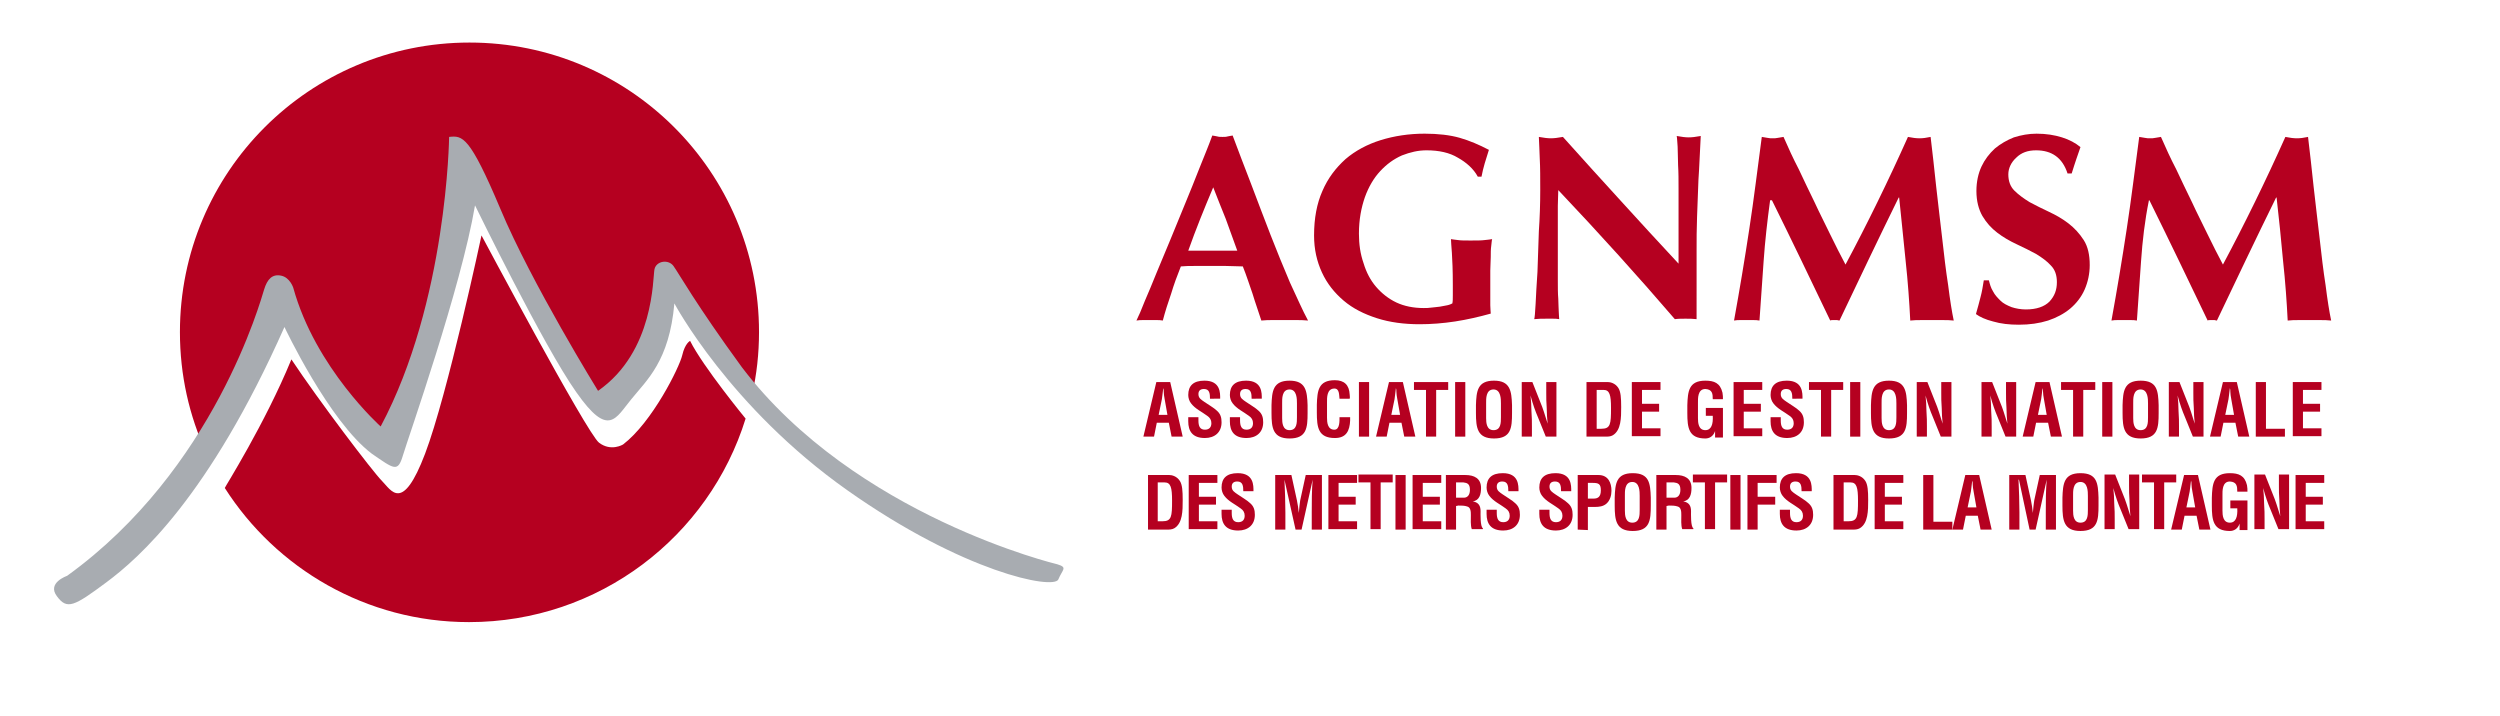 <?xml version="1.0" encoding="utf-8"?>
<!-- Generator: Adobe Illustrator 27.2.0, SVG Export Plug-In . SVG Version: 6.00 Build 0)  -->
<svg version="1.1" id="Calque_1" xmlns="http://www.w3.org/2000/svg" xmlns:xlink="http://www.w3.org/1999/xlink" x="0px" y="0px"
	 viewBox="0 0 540.5 154.8" style="enable-background:new 0 0 540.5 154.8;" xml:space="preserve">
<style type="text/css">
	.st0{fill:#B50020;}
	.st1{fill:#A8ACB1;}
</style>
<g>
	<path class="st0" d="M282.8,69.3c-0.9-0.1-1.8-0.1-2.6-0.1c-0.8,0-1.6,0-2.5,0c-0.9,0-1.6,0-2.5,0c-0.8,0-1.6,0-2.5,0.1
		c-0.6-1.9-1.3-3.8-1.9-5.8c-0.7-2-1.3-3.9-2.1-5.9c-1.2,0-2.5-0.1-3.7-0.1s-2.5,0-3.7,0c-1,0-2,0-3,0s-2,0-3,0.1
		c-0.8,2-1.5,3.9-2.1,5.9c-0.7,2-1.3,3.9-1.8,5.8c-0.5-0.1-0.9-0.1-1.4-0.1c-0.4,0-0.9,0-1.4,0s-0.9,0-1.4,0s-1,0-1.5,0.1
		c0.5-1,1.1-2.4,1.8-4.2c0.8-1.8,1.6-3.8,2.5-6c0.9-2.2,1.9-4.6,3-7.2c1.1-2.6,2.1-5.2,3.2-7.8s2.1-5.2,3.1-7.7s2-4.9,2.8-7.1
		c0.4,0.1,0.8,0.1,1.1,0.2c0.3,0.1,0.7,0.1,1.1,0.1c0.4,0,0.8,0,1.1-0.1c0.3-0.1,0.7-0.1,1.1-0.2c1.2,3.3,2.6,6.8,4,10.5
		s2.8,7.4,4.2,11c1.4,3.6,2.8,7,4.2,10.3C280.4,64.3,281.6,67.1,282.8,69.3z M262.3,40.5c-1,2.3-1.9,4.6-2.8,6.8
		c-0.9,2.3-1.8,4.6-2.6,6.9h10.6c-0.8-2.3-1.7-4.6-2.5-6.9C264.1,45.1,263.2,42.8,262.3,40.5z"/>
	<path class="st0" d="M315.2,34.1c-1.8-1.1-4.1-1.6-6.8-1.6c-1.8,0-3.5,0.4-5.3,1.1c-1.8,0.8-3.3,1.9-4.7,3.4s-2.5,3.4-3.3,5.6
		c-0.8,2.3-1.3,4.9-1.3,7.9c0,2.3,0.3,4.4,1,6.4c0.6,2,1.5,3.7,2.7,5.1c1.2,1.4,2.7,2.6,4.4,3.4c1.7,0.8,3.7,1.2,5.9,1.2
		c0.5,0,1.1,0,1.7-0.1s1.3-0.1,1.8-0.2c0.6-0.1,1.1-0.2,1.6-0.3s0.9-0.3,1.1-0.4c0.1-0.5,0.1-1,0.1-1.7s0-1.5,0-2.3
		c0-3.1-0.1-5.4-0.2-6.9s-0.2-2.5-0.2-3c0.4,0.1,0.9,0.1,1.5,0.2c0.6,0.1,1.5,0.1,2.7,0.1c1.4,0,2.4,0,3.1-0.1s1.2-0.1,1.6-0.2
		c-0.1,0.3-0.1,0.8-0.2,1.5s-0.1,1.5-0.1,2.4s-0.1,1.9-0.1,2.9s0,2,0,2.9v1.9c0,1,0,1.9,0,2.7s0.1,1.4,0.1,1.8
		c-2.5,0.7-5.1,1.3-7.7,1.7s-5.2,0.6-7.7,0.6c-3.3,0-6.4-0.4-9.2-1.3c-2.8-0.9-5.2-2.1-7.2-3.8s-3.6-3.7-4.7-6.1
		c-1.1-2.4-1.7-5-1.7-8c0-3.7,0.6-6.9,1.8-9.6c1.2-2.8,2.9-5,5-6.9c2.1-1.8,4.7-3.2,7.6-4.1c2.9-0.9,6.1-1.4,9.5-1.4
		c2.9,0,5.5,0.3,7.6,0.9c2.1,0.6,4.2,1.5,6.3,2.6c-0.3,1-0.6,2-0.9,2.9c-0.3,1-0.5,1.9-0.7,2.9h-0.8C318.6,36.5,317,35.1,315.2,34.1
		z"/>
	<path class="st0" d="M333,41.1c0-2.7,0-4.9-0.1-6.7c-0.1-1.8-0.1-3.4-0.2-4.8c1.1,0.2,1.9,0.3,2.6,0.3c0.7,0,1.5-0.1,2.6-0.3
		c4.2,4.7,8.3,9.2,12.4,13.7s8.3,9.1,12.6,13.7v-5v-5.6c0-1.9,0-3.7,0-5.6c0-1.8,0-3.5-0.1-5.1c0-1.5-0.1-2.9-0.1-4
		c-0.1-1.1-0.1-1.9-0.2-2.3c1.1,0.2,1.9,0.3,2.6,0.3s1.5-0.1,2.6-0.3c-0.2,3.5-0.3,6.7-0.5,9.5c-0.1,2.8-0.2,5.5-0.3,8
		s-0.1,5-0.1,7.4s0,5.1,0,7.8V69c-0.8-0.1-1.6-0.1-2.4-0.1c-0.8,0-1.6,0-2.3,0.1c-7.9-9.2-16.3-18.5-25.2-27.9
		c0,1.1-0.1,2.2-0.1,3.4c0,1.1,0,2.3,0,3.4v6.7c0,2.3,0,4.3,0,5.9c0,1.6,0,3,0.1,4.1c0,1.1,0.1,2,0.1,2.7s0.1,1.3,0.1,1.7
		c-0.5-0.1-0.9-0.1-1.4-0.1s-0.9,0-1.3,0c-0.9,0-1.8,0-2.7,0.1c0.1-0.3,0.2-1.4,0.3-3.3c0.1-1.9,0.2-4.2,0.4-6.9
		c0.1-2.7,0.2-5.7,0.3-8.8C332.9,47.1,333,44.1,333,41.1z"/>
	<path class="st0" d="M381.3,56.4c-0.3,4.3-0.6,8.6-0.9,12.9c-0.5-0.1-0.9-0.1-1.4-0.1s-0.9,0-1.3,0c-0.5,0-0.9,0-1.4,0
		s-0.9,0-1.4,0.1c1.2-6.6,2.3-13.2,3.3-19.8c1-6.5,1.8-13.2,2.7-19.9c0.4,0.1,0.8,0.1,1.2,0.2c0.4,0.1,0.8,0.1,1.2,0.1
		c0.3,0,0.7,0,1.1-0.1s0.8-0.1,1.2-0.2c1,2.3,2.1,4.7,3.3,7c1.1,2.4,2.3,4.8,3.4,7.1c1.1,2.4,2.3,4.7,3.4,7c1.1,2.3,2.2,4.4,3.3,6.5
		c2.3-4.3,4.6-8.8,6.9-13.5s4.5-9.4,6.6-14.1c1,0.2,1.8,0.3,2.5,0.3c0.7,0,1.5-0.1,2.4-0.3c0.4,3.3,0.8,6.9,1.2,10.7
		s0.9,7.5,1.3,11.2c0.4,3.6,0.8,7,1.3,10.2c0.4,3.2,0.8,5.7,1.2,7.6c-0.8-0.1-1.6-0.1-2.3-0.1c-0.8,0-1.6,0-2.3,0
		c-0.8,0-1.6,0-2.4,0s-1.6,0-2.4,0.1c-0.2-4-0.5-8.3-1-12.9s-0.9-9.2-1.4-13.7h-0.1c-2.2,4.5-4.4,9-6.5,13.4s-4.2,8.8-6.3,13.2
		c-0.2,0-0.4-0.1-0.5-0.1c-0.2,0-0.4,0-0.5,0c-0.2,0-0.4,0-0.5,0c-0.2,0-0.4,0-0.5,0.1c-2.1-4.3-4.1-8.6-6.2-12.9
		c-2.1-4.3-4.2-8.7-6.4-13.1h-0.4C382.1,47.7,381.6,52.1,381.3,56.4z"/>
	<path class="st0" d="M440.2,32.5c-1.8,0-3.2,0.5-4.3,1.6c-1.1,1-1.7,2.3-1.7,3.6c0,1.4,0.4,2.6,1.3,3.5s2,1.7,3.3,2.5
		c1.3,0.7,2.7,1.4,4.2,2.1c1.5,0.7,2.9,1.5,4.2,2.5c1.3,1,2.4,2.2,3.3,3.6c0.9,1.4,1.3,3.2,1.3,5.4c0,1.9-0.4,3.7-1.1,5.3
		s-1.8,3-3.1,4.1c-1.3,1.1-3,2-4.8,2.6c-1.9,0.6-4,0.9-6.3,0.9c-2.1,0-3.9-0.2-5.6-0.7c-1.6-0.4-2.9-1-3.7-1.6
		c0.4-1.3,0.7-2.6,1-3.7c0.3-1.1,0.5-2.3,0.7-3.6h1.1c0.2,0.8,0.4,1.6,0.9,2.4c0.4,0.8,1,1.4,1.6,2s1.4,1,2.4,1.4
		c0.9,0.3,2,0.5,3.1,0.5c2.3,0,4-0.6,5.1-1.7c1.1-1.2,1.6-2.5,1.6-4.2c0-1.5-0.4-2.7-1.3-3.6c-0.8-0.9-1.9-1.7-3.2-2.5
		c-1.3-0.7-2.7-1.4-4.2-2.1c-1.5-0.7-2.9-1.5-4.2-2.5c-1.3-1-2.3-2.1-3.2-3.6c-0.8-1.4-1.3-3.2-1.3-5.4c0-2,0.4-3.8,1.1-5.3
		c0.7-1.5,1.7-2.8,2.9-3.9c1.2-1,2.6-1.8,4.1-2.4c1.6-0.5,3.2-0.8,4.9-0.8c2.1,0,3.9,0.3,5.5,0.8s2.9,1.2,4,2.1
		c-0.3,0.9-0.6,1.7-0.9,2.6c-0.3,0.8-0.6,1.9-1,3.1H447C445.9,34.1,443.6,32.5,440.2,32.5z"/>
	<path class="st0" d="M462.9,56.4c-0.3,4.3-0.6,8.6-0.9,12.9c-0.5-0.1-0.9-0.1-1.4-0.1s-0.9,0-1.3,0c-0.5,0-0.9,0-1.4,0
		s-0.9,0-1.4,0.1c1.2-6.6,2.3-13.2,3.3-19.8c1-6.5,1.8-13.2,2.7-19.9c0.4,0.1,0.8,0.1,1.2,0.2c0.4,0.1,0.8,0.1,1.2,0.1
		c0.3,0,0.7,0,1.1-0.1c0.4-0.1,0.8-0.1,1.2-0.2c1,2.3,2.1,4.7,3.3,7c1.1,2.4,2.3,4.8,3.4,7.1c1.1,2.4,2.3,4.7,3.4,7s2.2,4.4,3.3,6.5
		c2.3-4.3,4.6-8.8,6.9-13.5c2.3-4.7,4.5-9.4,6.6-14.1c1,0.2,1.8,0.3,2.5,0.3s1.5-0.1,2.4-0.3c0.4,3.3,0.8,6.9,1.2,10.7
		c0.4,3.8,0.9,7.5,1.3,11.2c0.4,3.6,0.8,7,1.3,10.2c0.4,3.2,0.8,5.7,1.2,7.6c-0.8-0.1-1.6-0.1-2.3-0.1c-0.8,0-1.6,0-2.3,0
		c-0.8,0-1.6,0-2.4,0s-1.6,0-2.4,0.1c-0.2-4-0.5-8.3-1-12.9c-0.4-4.6-0.9-9.2-1.4-13.7h-0.1c-2.2,4.5-4.4,9-6.5,13.4
		s-4.2,8.8-6.3,13.2c-0.2,0-0.4-0.1-0.5-0.1c-0.2,0-0.4,0-0.5,0c-0.2,0-0.4,0-0.5,0c-0.2,0-0.4,0-0.5,0.1c-2.1-4.3-4.1-8.6-6.2-12.9
		c-2.1-4.3-4.2-8.7-6.4-13.1h-0.1C463.7,47.7,463.2,52.1,462.9,56.4z"/>
</g>
<g>
	<path class="st0" d="M247.2,94.4l2.8-11.8h3l2.7,11.8h-2.4l-0.6-3h-2.6l-0.6,3H247.2z M250.5,89.7h1.9l-0.6-3.4
		c-0.1-0.6-0.2-1.1-0.2-1.6c0-0.3,0-0.5-0.1-0.8l0,0c0,0.3-0.1,0.5-0.1,0.8c-0.1,0.6-0.1,1.1-0.2,1.6L250.5,89.7z"/>
	<path class="st0" d="M261.6,86.2c0-1.1-0.1-2.1-1.3-2.1c-0.7,0-1.2,0.3-1.2,1.1c0,0.9,0.6,1.2,1.3,1.7c0.7,0.5,2.1,1.3,2.7,1.9
		c0.8,0.7,1,1.5,1,2.5c0,2.2-1.5,3.4-3.6,3.4c-2.7,0-3.6-1.5-3.6-3.6v-0.9h2.2v0.7c0,1.2,0.3,2,1.4,2c0.9,0,1.4-0.5,1.4-1.4
		c0-0.7-0.3-1.2-0.9-1.6c-1.2-0.9-2.6-1.5-3.5-2.7c-0.4-0.5-0.6-1.2-0.6-1.8c0-2,1.1-3.1,3.5-3.1c3.5,0,3.4,2.7,3.4,3.9L261.6,86.2
		L261.6,86.2z"/>
	<path class="st0" d="M270.6,86.2c0-1.1-0.1-2.1-1.3-2.1c-0.7,0-1.2,0.3-1.2,1.1c0,0.9,0.6,1.2,1.3,1.7c0.7,0.5,2.1,1.3,2.7,1.9
		c0.8,0.7,1,1.5,1,2.5c0,2.2-1.5,3.4-3.6,3.4c-2.7,0-3.6-1.5-3.6-3.6v-0.9h2.2v0.7c0,1.2,0.3,2,1.4,2c0.9,0,1.4-0.5,1.4-1.4
		c0-0.7-0.3-1.2-0.9-1.6c-1.2-0.9-2.6-1.5-3.5-2.7c-0.4-0.5-0.6-1.2-0.6-1.8c0-2,1.1-3.1,3.5-3.1c3.5,0,3.4,2.7,3.4,3.9L270.6,86.2
		L270.6,86.2z"/>
	<path class="st0" d="M274.9,87.6c0.1-3,0.3-5.3,3.9-5.3c3.5,0,3.8,2.2,3.9,5.3v1.7c0,3.2-0.2,5.5-3.9,5.5c-3.6,0-3.9-2.3-3.9-5.5
		V87.6z M277.2,90.4c0,1,0.1,2.6,1.6,2.6c1.6,0,1.6-1.6,1.6-2.8v-3c0-0.9,0-3-1.6-3c-1.7,0-1.6,2.1-1.6,3V90.4z"/>
	<path class="st0" d="M291.9,90.2c0,0.2,0,0.5,0,0.7c-0.1,2.2-0.8,3.8-3.3,3.8c-3.6,0-3.9-2.3-3.9-5.5v-1.7c0.1-3,0.3-5.3,3.9-5.3
		c2,0,3.1,1,3.2,3.1c0,0.3,0.1,0.6,0,0.9h-2.2c-0.1-0.8,0-2.2-1.1-2.2c-1.7,0-1.6,2.1-1.6,3v3.3c0,1,0.1,2.6,1.6,2.6
		c1.2,0,1.1-2,1.1-2.7L291.9,90.2L291.9,90.2z"/>
	<path class="st0" d="M293.8,94.4V82.6h2.2v11.8H293.8z"/>
	<path class="st0" d="M297.5,94.4l2.8-11.8h3l2.7,11.8h-2.4l-0.6-3h-2.6l-0.6,3H297.5z M300.8,89.7h1.9l-0.6-3.4
		c-0.1-0.6-0.2-1.1-0.2-1.6c0-0.3,0-0.5-0.1-0.8l0,0c0,0.3-0.1,0.5-0.1,0.8c-0.1,0.6-0.1,1.1-0.2,1.6L300.8,89.7z"/>
	<path class="st0" d="M305.7,82.6h7.4v1.7h-2.6v10.1h-2.2V84.3h-2.6V82.6z"/>
	<path class="st0" d="M314.6,94.4V82.6h2.2v11.8H314.6z"/>
	<path class="st0" d="M319.1,87.6c0.1-3,0.3-5.3,3.9-5.3c3.5,0,3.8,2.2,3.9,5.3v1.7c0,3.2-0.2,5.5-3.9,5.5c-3.6,0-3.9-2.3-3.9-5.5
		V87.6z M321.3,90.4c0,1,0.1,2.6,1.6,2.6c1.6,0,1.6-1.6,1.6-2.8v-3c0-0.9,0-3-1.6-3c-1.7,0-1.6,2.1-1.6,3V90.4z"/>
	<path class="st0" d="M334.3,82.6h2.2v11.8h-2.3l-1.7-4.2c-0.6-1.4-1.1-2.8-1.6-4.7l0,0c0.1,1,0.2,2.2,0.2,3.4
		c0.1,1.2,0.1,2.4,0.1,3.3v2.2H329V82.6h2.3l1.7,4.3c0.6,1.4,1,2.8,1.6,4.7l0,0c-0.1-1.1-0.2-2.2-0.2-3.4c-0.1-1.1-0.1-2.3-0.1-3.3
		V82.6z"/>
	<path class="st0" d="M343,94.4V82.6h4.6c0.5,0,1.6,0.2,2.3,1.3c0.5,0.8,0.6,2.1,0.6,4.1c0,2.3,0,5-1.8,6.1
		c-0.5,0.3-1.1,0.3-1.6,0.3L343,94.4L343,94.4z M346.2,92.7c2,0,2.1-1,2.1-4.5c0-2.8-0.3-3.9-1.6-3.9h-1.5v8.4H346.2z"/>
	<path class="st0" d="M352.8,94.4V82.6h6.2v1.7h-4v3h3.7V89H355v3.6h4v1.7h-6.2V94.4z"/>
	<path class="st0" d="M364.8,87.6c0.1-3,0.3-5.3,3.9-5.3c1.9,0,3.2,0.5,3.7,2.6c0.1,0.5,0.1,1,0.1,1.4h-2.2c0-1.2-0.1-2.1-1.6-2.2
		c-1.7,0-1.6,2.1-1.6,3v3.3c0,1,0.1,2.6,1.6,2.6c1.3,0,1.7-1.3,1.6-3.1h-1.5v-1.7h3.7v6.4h-1.7v-1.4l0,0c-0.4,1.2-1.3,1.6-2.1,1.6
		c-3.6,0-3.9-2.3-3.9-5.5V87.6z"/>
	<path class="st0" d="M374.8,94.4V82.6h6.2v1.7h-4v3h3.7V89H377v3.6h4v1.7h-6.2V94.4z"/>
	<path class="st0" d="M387.5,86.2c0-1.1-0.1-2.1-1.3-2.1c-0.7,0-1.2,0.3-1.2,1.1c0,0.9,0.6,1.2,1.3,1.7c0.7,0.5,2.1,1.3,2.7,1.9
		c0.8,0.7,1,1.5,1,2.5c0,2.2-1.5,3.4-3.6,3.4c-2.7,0-3.6-1.5-3.6-3.6v-0.9h2.2v0.7c0,1.2,0.3,2,1.4,2c0.9,0,1.4-0.5,1.4-1.4
		c0-0.7-0.3-1.2-0.9-1.6c-1.2-0.9-2.6-1.5-3.5-2.7c-0.4-0.5-0.6-1.2-0.6-1.8c0-2,1.1-3.1,3.5-3.1c3.5,0,3.4,2.7,3.4,3.9L387.5,86.2
		L387.5,86.2z"/>
	<path class="st0" d="M391.1,82.6h7.4v1.7h-2.6v10.1h-2.2V84.3h-2.6V82.6z"/>
	<path class="st0" d="M400,94.4V82.6h2.2v11.8H400z"/>
	<path class="st0" d="M404.5,87.6c0.1-3,0.3-5.3,3.9-5.3c3.5,0,3.8,2.2,3.9,5.3v1.7c0,3.2-0.2,5.5-3.9,5.5c-3.6,0-3.9-2.3-3.9-5.5
		V87.6z M406.8,90.4c0,1,0.1,2.6,1.6,2.6c1.6,0,1.6-1.6,1.6-2.8v-3c0-0.9,0-3-1.6-3c-1.7,0-1.6,2.1-1.6,3V90.4z"/>
	<path class="st0" d="M419.7,82.6h2.2v11.8h-2.3l-1.7-4.2c-0.6-1.4-1.1-2.8-1.6-4.7l0,0c0.1,1,0.2,2.2,0.2,3.4
		c0.1,1.2,0.1,2.4,0.1,3.3v2.2h-2.2V82.6h2.3l1.7,4.3c0.6,1.4,1,2.8,1.6,4.7l0,0c-0.1-1.1-0.2-2.2-0.2-3.4c-0.1-1.1-0.1-2.3-0.1-3.3
		V82.6z"/>
	<path class="st0" d="M433.7,82.6h2.2v11.8h-2.3l-1.7-4.2c-0.6-1.4-1.1-2.8-1.6-4.7l0,0c0.1,1,0.2,2.2,0.2,3.4
		c0.1,1.2,0.1,2.4,0.1,3.3v2.2h-2.2V82.6h2.3l1.7,4.3c0.6,1.4,1,2.8,1.6,4.7l0,0c-0.1-1.1-0.2-2.2-0.2-3.4c-0.1-1.1-0.1-2.3-0.1-3.3
		V82.6z"/>
	<path class="st0" d="M437.3,94.4l2.8-11.8h3l2.7,11.8h-2.4l-0.6-3h-2.6l-0.6,3H437.3z M440.6,89.7h1.9l-0.6-3.4
		c-0.1-0.6-0.2-1.1-0.2-1.6c0-0.3,0-0.5-0.1-0.8l0,0c0,0.3-0.1,0.5-0.1,0.8c-0.1,0.6-0.1,1.1-0.2,1.6L440.6,89.7z"/>
	<path class="st0" d="M445.6,82.6h7.4v1.7h-2.6v10.1h-2.2V84.3h-2.6L445.6,82.6L445.6,82.6z"/>
	<path class="st0" d="M454.5,94.4V82.6h2.2v11.8H454.5z"/>
	<path class="st0" d="M458.9,87.6c0.1-3,0.3-5.3,3.9-5.3c3.6,0,3.8,2.2,3.9,5.3v1.7c0,3.2-0.2,5.5-3.9,5.5c-3.6,0-3.9-2.3-3.9-5.5
		V87.6z M461.2,90.4c0,1,0.1,2.6,1.6,2.6c1.6,0,1.6-1.6,1.6-2.8v-3c0-0.9,0-3-1.6-3c-1.7,0-1.6,2.1-1.6,3V90.4z"/>
	<path class="st0" d="M474.2,82.6h2.2v11.8h-2.3l-1.7-4.2c-0.6-1.4-1.1-2.8-1.6-4.7l0,0c0.1,1,0.2,2.2,0.2,3.4
		c0.1,1.2,0.1,2.4,0.1,3.3v2.2h-2.2V82.6h2.3l1.7,4.3c0.6,1.4,1,2.8,1.6,4.7l0,0c-0.1-1.1-0.2-2.2-0.2-3.4c-0.1-1.1-0.1-2.3-0.1-3.3
		V82.6z"/>
	<path class="st0" d="M477.8,94.4l2.8-11.8h3l2.7,11.8h-2.4l-0.6-3h-2.6l-0.6,3H477.8z M481.1,89.7h1.9l-0.6-3.4
		c-0.1-0.6-0.2-1.1-0.2-1.6c0-0.3,0-0.5-0.1-0.8l0,0c0,0.3-0.1,0.5-0.1,0.8c-0.1,0.6-0.1,1.1-0.2,1.6L481.1,89.7z"/>
	<path class="st0" d="M487.7,94.4V82.6h2.2v10.1h4.1v1.7H487.7z"/>
	<path class="st0" d="M495.7,94.4V82.6h6.2v1.7h-4v3h3.7V89h-3.7v3.6h4v1.7h-6.2V94.4z"/>
	<path class="st0" d="M248.2,114.5v-11.8h4.6c0.5,0,1.6,0.2,2.3,1.3c0.5,0.8,0.6,2.1,0.6,4.1c0,2.3,0,5-1.8,6.1
		c-0.5,0.3-1.1,0.3-1.6,0.3L248.2,114.5L248.2,114.5z M251.3,112.7c2,0,2.1-1,2.1-4.5c0-2.8-0.3-3.9-1.6-3.9h-1.5v8.4H251.3z"/>
	<path class="st0" d="M257,114.5v-11.8h6.2v1.7h-4v3h3.7v1.7h-3.7v3.6h4v1.7H257V114.5z"/>
	<path class="st0" d="M268.8,106.2c0-1.1-0.1-2.1-1.3-2.1c-0.7,0-1.2,0.3-1.2,1.1c0,0.9,0.6,1.2,1.3,1.7c0.7,0.5,2.1,1.3,2.7,1.9
		c0.8,0.7,1,1.5,1,2.5c0,2.2-1.5,3.4-3.6,3.4c-2.7,0-3.6-1.5-3.6-3.6v-0.9h2.2v0.7c0,1.2,0.3,2,1.4,2c0.9,0,1.4-0.5,1.4-1.4
		c0-0.7-0.3-1.2-0.9-1.6c-1.2-0.9-2.6-1.5-3.5-2.7c-0.4-0.5-0.6-1.2-0.6-1.8c0-2,1.1-3.1,3.5-3.1c3.5,0,3.4,2.7,3.4,3.9L268.8,106.2
		L268.8,106.2z"/>
	<path class="st0" d="M277.9,114.5h-2.2v-11.8h3.5l1.2,5.5c0.2,0.9,0.3,1.8,0.4,2.7l0,0c0.1-1.2,0.2-2,0.3-2.7l1.2-5.5h3.5v11.8
		h-2.2v-3.7c0-2.4,0-4.7,0.2-7.1l0,0l-2.4,10.8h-1.3l-2.4-10.8l0,0c0.1,2.4,0.2,4.7,0.2,7.1V114.5z"/>
	<path class="st0" d="M287.2,114.5v-11.8h6.2v1.7h-4v3h3.7v1.7h-3.7v3.6h4v1.7h-6.2V114.5z"/>
	<path class="st0" d="M293.7,102.6h7.4v1.7h-2.6v10.1h-2.2v-10.1h-2.6V102.6z"/>
	<path class="st0" d="M301.7,114.5v-11.8h2.2v11.8H301.7z"/>
	<path class="st0" d="M305.4,114.5v-11.8h6.2v1.7h-4v3h3.7v1.7h-3.7v3.6h4v1.7h-6.2V114.5z"/>
	<path class="st0" d="M314.8,109.4v5.1h-2.2v-11.8h4.2c1.9,0,3.4,0.7,3.4,2.8c0,1.3-0.3,2.7-1.8,2.9l0,0c1.3,0.2,1.7,1,1.7,2.1
		c0,0.5-0.1,3.4,0.5,3.7v0.2h-2.4c-0.3-0.8-0.2-2.2-0.2-3c0-0.7,0-1.7-0.8-1.9c-0.6-0.2-1.2-0.2-1.9-0.2L314.8,109.4L314.8,109.4z
		 M314.8,107.6h1.7c0.7,0,1.3-0.5,1.3-1.7c0-1.3-0.6-1.5-1.4-1.6h-1.6V107.6z"/>
	<path class="st0" d="M326.1,106.2c0-1.1-0.1-2.1-1.3-2.1c-0.7,0-1.2,0.3-1.2,1.1c0,0.9,0.6,1.2,1.3,1.7c0.7,0.5,2.1,1.3,2.7,1.9
		c0.8,0.7,1,1.5,1,2.5c0,2.2-1.5,3.4-3.6,3.4c-2.7,0-3.6-1.5-3.6-3.6v-0.9h2.2v0.7c0,1.2,0.3,2,1.4,2c0.9,0,1.4-0.5,1.4-1.4
		c0-0.7-0.3-1.2-0.9-1.6c-1.2-0.9-2.6-1.5-3.5-2.7c-0.4-0.5-0.6-1.2-0.6-1.8c0-2,1.1-3.1,3.5-3.1c3.5,0,3.4,2.7,3.4,3.9L326.1,106.2
		L326.1,106.2z"/>
	<path class="st0" d="M337.5,106.2c0-1.1-0.1-2.1-1.3-2.1c-0.7,0-1.2,0.3-1.2,1.1c0,0.9,0.6,1.2,1.3,1.7c0.7,0.5,2.1,1.3,2.7,1.9
		c0.8,0.7,1,1.5,1,2.5c0,2.2-1.5,3.4-3.6,3.4c-2.7,0-3.6-1.5-3.6-3.6v-0.9h2.2v0.7c0,1.2,0.3,2,1.4,2c0.9,0,1.4-0.5,1.4-1.4
		c0-0.7-0.3-1.2-0.9-1.6c-1.2-0.9-2.6-1.5-3.5-2.7c-0.4-0.5-0.6-1.2-0.6-1.8c0-2,1.1-3.1,3.5-3.1c3.5,0,3.4,2.7,3.4,3.9L337.5,106.2
		L337.5,106.2z"/>
	<path class="st0" d="M341.1,114.5v-11.8h4.5c2.1,0,2.8,1.7,2.8,3.4c0,1-0.3,2.1-1.1,2.8c-0.7,0.6-1.6,0.7-2.5,0.7h-1.5v5
		L341.1,114.5L341.1,114.5z M343.3,107.8h1.2c1,0,1.6-0.4,1.6-1.8c0-1.4-0.5-1.6-1.8-1.6h-1C343.3,104.4,343.3,107.8,343.3,107.8z"
		/>
	<path class="st0" d="M349.1,107.6c0.1-3,0.3-5.3,3.9-5.3c3.6,0,3.8,2.2,3.9,5.3v1.7c0,3.2-0.2,5.5-3.9,5.5c-3.6,0-3.9-2.3-3.9-5.5
		V107.6z M351.3,110.4c0,1,0.1,2.6,1.6,2.6c1.6,0,1.6-1.6,1.6-2.8v-3c0-0.9,0-3-1.6-3c-1.7,0-1.6,2.1-1.6,3V110.4z"/>
	<path class="st0" d="M360.3,109.4v5.1h-2.2v-11.8h4.2c1.9,0,3.4,0.7,3.4,2.8c0,1.3-0.3,2.7-1.8,2.9l0,0c1.3,0.2,1.7,1,1.7,2.1
		c0,0.5-0.1,3.4,0.5,3.7v0.2h-2.4c-0.3-0.8-0.2-2.2-0.2-3c0-0.7,0-1.7-0.8-1.9c-0.6-0.2-1.2-0.2-1.9-0.2L360.3,109.4L360.3,109.4z
		 M360.3,107.6h1.7c0.7,0,1.3-0.5,1.3-1.7c0-1.3-0.6-1.5-1.4-1.6h-1.6L360.3,107.6L360.3,107.6z"/>
	<path class="st0" d="M366,102.6h7.4v1.7h-2.6v10.1h-2.2v-10.1H366V102.6L366,102.6z"/>
	<path class="st0" d="M374.1,114.5v-11.8h2.2v11.8H374.1z"/>
	<path class="st0" d="M377.8,114.5v-11.8h6.3v1.7H380v3h3.8v1.7H380v5.4L377.8,114.5L377.8,114.5z"/>
	<path class="st0" d="M389.5,106.2c0-1.1-0.1-2.1-1.3-2.1c-0.7,0-1.2,0.3-1.2,1.1c0,0.9,0.6,1.2,1.3,1.7c0.7,0.5,2.1,1.3,2.7,1.9
		c0.8,0.7,1,1.5,1,2.5c0,2.2-1.5,3.4-3.6,3.4c-2.7,0-3.6-1.5-3.6-3.6v-0.9h2.2v0.7c0,1.2,0.3,2,1.4,2c0.9,0,1.4-0.5,1.4-1.4
		c0-0.7-0.3-1.2-0.9-1.6c-1.2-0.9-2.6-1.5-3.5-2.7c-0.4-0.5-0.6-1.2-0.6-1.8c0-2,1.1-3.1,3.5-3.1c3.5,0,3.4,2.7,3.4,3.9L389.5,106.2
		L389.5,106.2z"/>
	<path class="st0" d="M396.4,114.5v-11.8h4.6c0.5,0,1.6,0.2,2.3,1.3c0.5,0.8,0.6,2.1,0.6,4.1c0,2.3,0,5-1.8,6.1
		c-0.5,0.3-1.1,0.3-1.6,0.3L396.4,114.5L396.4,114.5z M399.6,112.7c2,0,2.1-1,2.1-4.5c0-2.8-0.3-3.9-1.6-3.9h-1.5v8.4H399.6z"/>
	<path class="st0" d="M405.3,114.5v-11.8h6.2v1.7h-4v3h3.7v1.7h-3.7v3.6h4v1.7h-6.2V114.5z"/>
	<path class="st0" d="M415.8,114.5v-11.8h2.2v10.1h4.1v1.7H415.8z"/>
	<path class="st0" d="M422.1,114.5l2.8-11.8h3l2.7,11.8h-2.4l-0.6-3H425l-0.6,3H422.1z M425.4,109.7h1.9l-0.6-3.4
		c-0.1-0.6-0.2-1.1-0.2-1.6c0-0.3,0-0.5-0.1-0.8l0,0c0,0.3-0.1,0.5-0.1,0.8c-0.1,0.6-0.1,1.1-0.2,1.6L425.4,109.7z"/>
	<path class="st0" d="M436.6,114.5h-2.2v-11.8h3.5l1.2,5.5c0.2,0.9,0.3,1.8,0.4,2.7l0,0c0.1-1.2,0.2-2,0.3-2.7l1.2-5.5h3.5v11.8
		h-2.2v-3.7c0-2.4,0-4.7,0.2-7.1l0,0l-2.4,10.8h-1.3l-2.3-10.8h-0.1c0.1,2.4,0.2,4.7,0.2,7.1L436.6,114.5L436.6,114.5z"/>
	<path class="st0" d="M445.9,107.6c0.1-3,0.3-5.3,3.9-5.3c3.6,0,3.8,2.2,3.9,5.3v1.7c0,3.2-0.2,5.5-3.9,5.5c-3.6,0-3.9-2.3-3.9-5.5
		V107.6z M448.2,110.4c0,1,0.1,2.6,1.6,2.6c1.6,0,1.6-1.6,1.6-2.8v-3c0-0.9,0-3-1.6-3c-1.7,0-1.6,2.1-1.6,3V110.4z"/>
	<path class="st0" d="M460.3,102.6h2.2v11.8h-2.3l-1.7-4.2c-0.6-1.4-1.1-2.8-1.6-4.7l0,0c0.1,1,0.2,2.2,0.2,3.4
		c0.1,1.2,0.1,2.4,0.1,3.3v2.2H455v-11.8h2.3l1.7,4.3c0.6,1.4,1,2.8,1.6,4.7l0,0c-0.1-1.1-0.2-2.2-0.2-3.4c-0.1-1.1-0.1-2.3-0.1-3.3
		V102.6z"/>
	<path class="st0" d="M463.1,102.6h7.4v1.7h-2.6v10.1h-2.2v-10.1h-2.6V102.6z"/>
	<path class="st0" d="M469.4,114.5l2.8-11.8h3l2.7,11.8h-2.4l-0.6-3h-2.6l-0.6,3H469.4z M472.7,109.7h1.9l-0.6-3.4
		c-0.1-0.6-0.2-1.1-0.2-1.6c0-0.3,0-0.5-0.1-0.8l0,0c0,0.3-0.1,0.5-0.1,0.8c-0.1,0.6-0.1,1.1-0.2,1.6L472.7,109.7z"/>
	<path class="st0" d="M478.2,107.6c0.1-3,0.3-5.3,3.9-5.3c1.9,0,3.2,0.5,3.7,2.6c0.1,0.5,0.1,1,0.1,1.4h-2.2c0-1.2-0.1-2.1-1.6-2.2
		c-1.7,0-1.6,2.1-1.6,3v3.3c0,1,0.1,2.6,1.6,2.6c1.3,0,1.7-1.3,1.6-3.1h-1.5v-1.7h3.7v6.4h-1.7v-1.4l0,0c-0.4,1.2-1.3,1.6-2.1,1.6
		c-3.6,0-3.9-2.3-3.9-5.5V107.6z"/>
	<path class="st0" d="M492.7,102.6h2.2v11.8h-2.3l-1.7-4.2c-0.6-1.4-1.1-2.8-1.6-4.7l0,0c0.1,1,0.2,2.2,0.2,3.4
		c0.1,1.2,0.1,2.4,0.1,3.3v2.2h-2.2v-11.8h2.3l1.7,4.3c0.6,1.4,1,2.8,1.6,4.7l0,0c-0.1-1.1-0.2-2.2-0.2-3.4
		c-0.1-1.1-0.1-2.3-0.1-3.3V102.6z"/>
	<path class="st0" d="M496.3,114.5v-11.8h6.2v1.7h-4v3h3.7v1.7h-3.7v3.6h4v1.7h-6.2V114.5z"/>
</g>
<g>
	<g>
		<path class="st0" d="M63,77.7c5.9,8.9,17.6,24.3,19.6,26.3s4.4,7,9.3-5.9s12.2-47.2,12.2-47.2s22.8,42.8,25.4,44.8
			c2.6,2,5.2,0.4,5.2,0.4c6.3-4.8,12.2-16.7,12.8-19.3c0.6-2.6,1.7-3.1,1.7-3.1c2.8,5.6,12,16.8,12,16.8c-7.9,25.5-31.7,44-59.8,44
			c-22.2,0-41.7-11.6-52.8-29C48.5,105.5,57.3,91.6,63,77.7z"/>
		<path class="st0" d="M162.6,85.3c1-4.3,1.5-8.9,1.5-13.5c0-34.6-28-62.6-62.6-62.6s-62.6,28-62.6,62.6c0,9.3,2,18.1,5.7,26.1
			l15.7-32.7l14.3,25.2l10,6.7L98,54.6l4.3-16.9l27.2,49.5l9.6-9.4l5.4-16.3L162.6,85.3z"/>
	</g>
	<path class="st1" d="M228.6,122c0,0-43.7-10.4-68.2-42.6c-10-13.7-13.7-20.4-14.8-21.9s-3.7-1.1-4.1,0.7c-0.4,1.9,0,17.8-12.2,26.3
		c0,0-14.4-23.3-21.1-39.3c-6.7-15.9-8.2-15.9-11.1-15.6c0,0-0.4,35.6-14.8,62.6c0,0-14.1-12.6-18.9-30c0,0-0.7-2.2-2.6-2.6
		c-1.9-0.4-3,0.7-3.7,3c-0.7,2.2-10.7,38.9-42.6,61.9c0,0-4.4,1.5-2.2,4.4c2.2,3,3.7,2.2,10.7-3s22.2-18.5,38.5-55.2
		c0,0,9.6,20.4,18.9,27.4c4.8,3.3,5.6,4.1,6.7,0.4s12.6-36.3,15.6-54.1c0,0,14.8,30.4,21.9,40.4c7,10,8.5,5.6,11.9,1.5
		c3.3-4.1,8.2-8.2,9.3-20.7c0,0,11.9,22.4,37.4,40.4c25.2,17.8,44.5,21.5,45.6,19.3C229.7,123.1,230.9,122.7,228.6,122z"/>
</g>
</svg>
